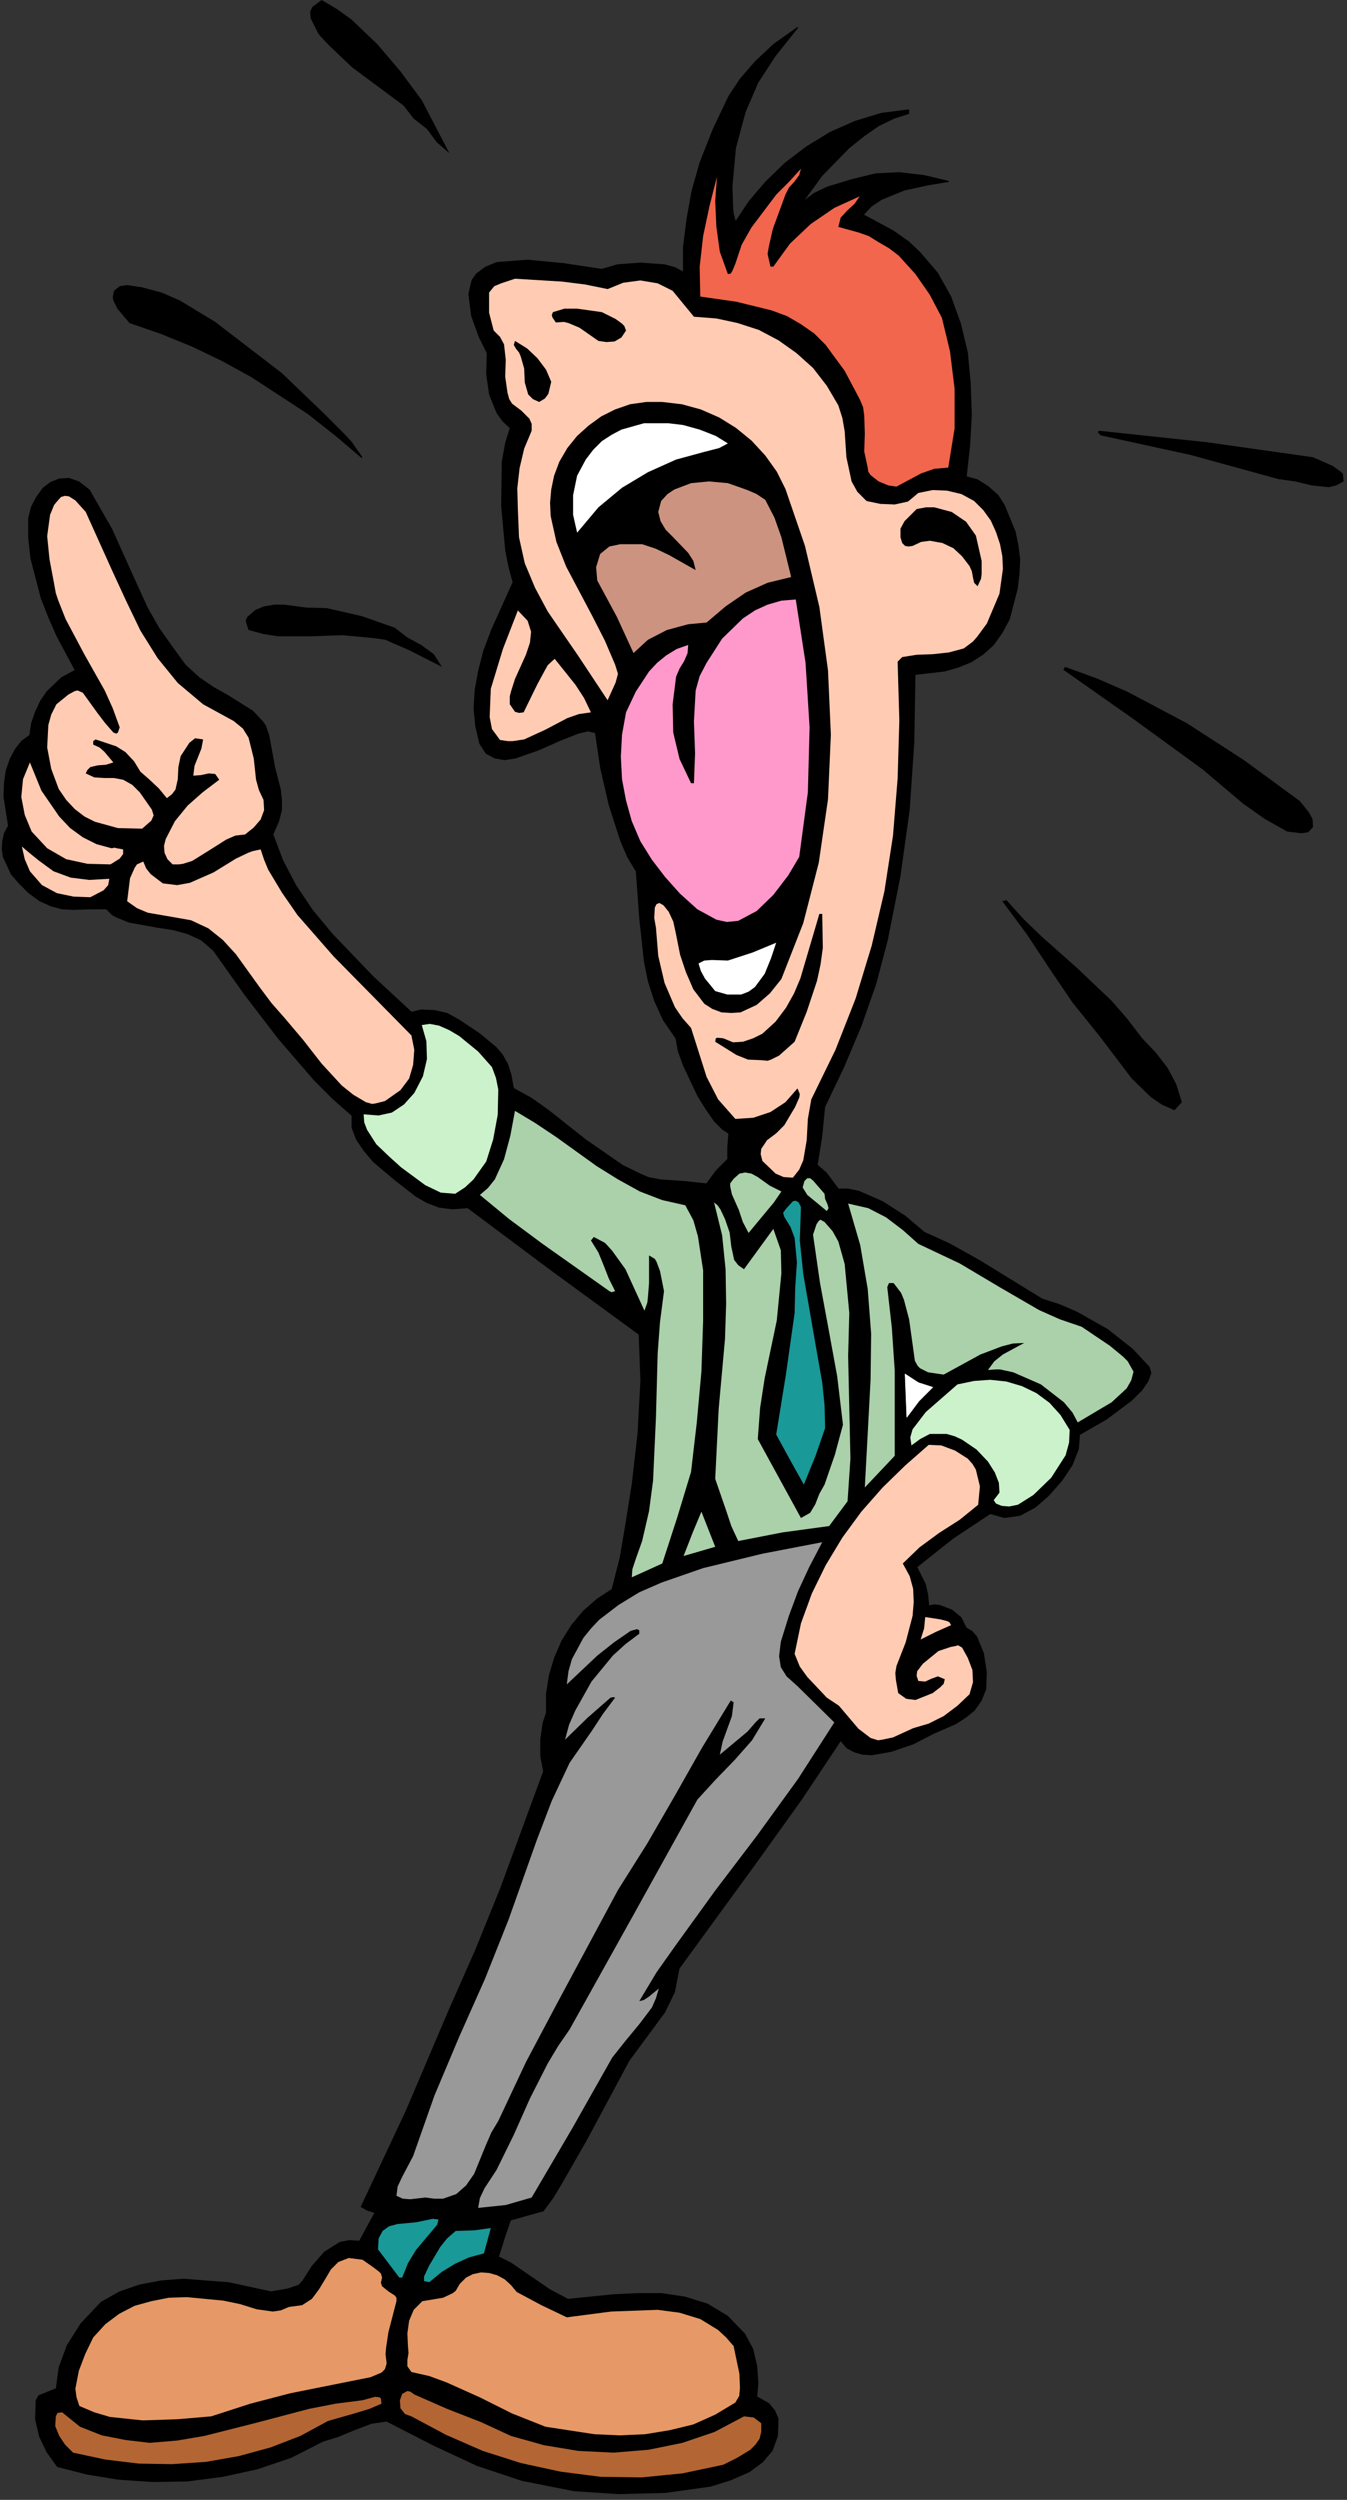 <?xml version="1.0" encoding="UTF-8" standalone="no"?>
<svg
   xmlns:dc="http://purl.org/dc/elements/1.1/"
   xmlns:cc="http://creativecommons.org/ns#"
   xmlns:rdf="http://www.w3.org/1999/02/22-rdf-syntax-ns#"
   xmlns:svg="http://www.w3.org/2000/svg"
   xmlns="http://www.w3.org/2000/svg"
   xmlns:sodipodi="http://sodipodi.sourceforge.net/DTD/sodipodi-0.dtd"
   xmlns:inkscape="http://www.inkscape.org/namespaces/inkscape"
   version="1.0"
   width="41.275mm"
   height="76.553mm"
   id="svg94"
   sodipodi:docname="CS002305.WMF">
  <rect width="100%" height="100%" fill="#333333" stroke="none"/>
  <sodipodi:namedview
     pagecolor="#ffffff"
     bordercolor="#666666"
     borderopacity="1"
     objecttolerance="10"
     gridtolerance="10"
     guidetolerance="10"
     inkscape:pageopacity="0"
     inkscape:pageshadow="2"
     inkscape:window-width="640"
     inkscape:window-height="480"
     id="namedview96" />
  <defs
     id="defs6">
    <clipPath
       clipPathUnits="userSpaceOnUse"
       id="clipWmfPath1">
      <path
         d="M 0,0 L 155.867,0 L 155.867,289.2 L 0,289.2 z"
         id="path2" />
    </clipPath>
    <pattern
       id="WMFhbasepattern"
       patternUnits="userSpaceOnUse"
       width="6"
       height="6"
       x="0"
       y="0" />
  </defs>
  <path
     style="fill:#000000;fill-rule:nonzero;fill-opacity:1;stroke:none;"
     clip-path="url(#clipWmfPath1)"
     d="  M 48.846,11.597   L 52.044,17.729   L 50.578,16.463   L 49.446,14.93   L 47.913,13.73   L 46.713,12.197   L 40.783,7.798   L 38.05,5.199   L 37.117,4.199   L 36.851,3.866   L 35.985,2.133   L 35.918,1.333   L 36.185,0.8   L 37.251,0   L 39.05,1.066   L 40.716,2.266   L 43.715,5.132   L 46.38,8.265   L 48.846,11.597  z "
     id="path8" />
  <path
     style="fill:#000000;fill-rule:nonzero;fill-opacity:1;stroke:none;"
     clip-path="url(#clipWmfPath1)"
     d="  M 92.361,3.199   L 89.762,6.465   L 87.762,9.531   L 86.296,12.93   L 85.164,17.129   L 84.764,21.528   L 84.83,23.861   L 84.897,24.661   L 85.164,25.727   L 86.763,23.328   L 88.695,21.062   L 90.894,18.929   L 93.427,16.996   L 96.159,15.33   L 99.024,14.063   L 102.09,13.13   L 105.222,12.73   L 105.222,13.13   L 103.556,13.664   L 101.757,14.53   L 100.024,15.73   L 98.291,17.129   L 95.159,20.329   L 92.894,23.461   L 94.293,22.395   L 95.826,21.662   L 98.691,20.795   L 101.423,20.129   L 104.155,19.995   L 107.021,20.329   L 109.82,20.995   L 107.421,21.395   L 104.689,21.995   L 102.09,23.061   L 100.89,23.861   L 99.957,24.861   L 103.422,26.727   L 105.222,27.994   L 106.488,29.193   L 108.554,31.593   L 110.086,34.325   L 111.219,37.458   L 112.019,40.791   L 112.352,44.323   L 112.485,47.989   L 112.285,51.588   L 111.885,55.187   L 113.152,55.521   L 114.418,56.32   L 115.551,57.32   L 116.284,58.453   L 117.55,61.519   L 117.883,63.119   L 118.083,64.718   L 118.016,66.318   L 117.816,68.051   L 116.883,71.65   L 116.017,73.25   L 115.017,74.649   L 113.818,75.716   L 112.485,76.582   L 111.019,77.182   L 109.42,77.649   L 105.955,78.049   L 105.821,85.914   L 105.288,93.712   L 104.222,101.377   L 102.756,108.775   L 101.423,113.84   L 99.691,118.773   L 97.692,123.505   L 95.493,128.104   L 95.159,131.503   L 94.626,134.836   L 95.692,135.769   L 97.092,137.635   L 98.225,137.635   L 99.491,137.902   L 102.223,139.101   L 104.822,140.768   L 107.021,142.634   L 109.953,143.967   L 113.418,145.9   L 120.682,150.365   L 122.748,151.032   L 124.747,151.898   L 128.278,153.898   L 131.144,156.164   L 133.076,158.23   L 133.276,158.897   L 132.943,159.83   L 132.21,160.896   L 131.077,162.029   L 128.145,164.229   L 125.013,166.028   L 124.88,167.695   L 124.147,169.561   L 122.947,171.361   L 121.415,173.093   L 119.882,174.426   L 118.149,175.36   L 116.35,175.626   L 114.684,175.16   L 110.353,178.026   L 106.155,181.358   L 107.154,183.358   L 107.421,184.557   L 107.554,185.89   L 108.154,185.757   L 108.82,185.824   L 110.22,186.357   L 111.286,187.224   L 111.885,188.423   L 112.552,188.823   L 113.085,189.423   L 113.885,191.356   L 114.218,193.555   L 114.151,195.488   L 113.618,196.821   L 112.818,197.954   L 111.819,198.754   L 110.686,199.487   L 108.087,200.62   L 105.755,201.82   L 103.223,202.687   L 100.957,203.087   L 99.891,203.02   L 98.958,202.753   L 98.091,202.287   L 97.358,201.42   L 92.827,208.219   L 87.429,215.75   L 78.633,227.814   L 78.1,230.547   L 76.967,232.88   L 72.836,238.478   L 67.904,247.676   L 65.039,252.675   L 64.039,254.341   L 62.906,255.874   L 60.974,256.408   L 59.108,256.941   L 58.442,258.874   L 57.709,261.206   L 59.175,261.94   L 61.307,263.406   L 63.639,265.006   L 65.772,266.139   L 71.036,265.605   L 73.835,265.472   L 76.634,265.472   L 79.299,265.872   L 81.898,266.672   L 84.231,268.072   L 86.23,270.138   L 87.163,271.871   L 87.629,273.87   L 87.762,275.803   L 87.629,277.403   L 89.029,278.203   L 89.695,279.002   L 90.095,279.935   L 90.028,281.935   L 89.428,283.601   L 88.296,284.934   L 86.763,286.067   L 84.63,287.001   L 82.298,287.734   L 77.034,288.467   L 71.569,288.6   L 66.505,288.267   L 60.441,287.067   L 55.243,285.334   L 50.245,283.001   L 44.781,280.202   L 42.982,280.469   L 41.049,281.202   L 39.117,282.002   L 37.384,282.535   L 33.719,284.401   L 29.787,285.734   L 25.789,286.601   L 21.724,287.134   L 17.659,287.2   L 13.727,286.934   L 10.062,286.334   L 6.664,285.468   L 5.464,283.801   L 4.598,282.002   L 4.132,280.002   L 4.198,277.803   L 4.531,277.269   L 5.198,277.003   L 6.531,276.47   L 6.864,274.004   L 7.797,271.471   L 9.396,268.938   L 11.728,266.472   L 13.861,265.272   L 16.193,264.472   L 18.659,264.006   L 21.258,263.806   L 26.455,264.206   L 31.387,265.272   L 33.319,264.939   L 34.319,264.606   L 34.652,264.472   L 35.118,263.939   L 36.185,262.273   L 37.584,260.673   L 39.383,259.54   L 40.449,259.34   L 41.649,259.407   L 43.448,256.074   L 42.582,255.808   L 41.849,255.408   L 47.047,244.344   L 52.044,232.613   L 55.11,225.681   L 57.975,218.616   L 62.973,205.019   L 62.64,203.286   L 62.64,201.287   L 62.906,199.421   L 63.306,198.221   L 63.306,196.021   L 63.639,193.889   L 64.239,191.889   L 65.105,189.89   L 66.238,188.09   L 67.571,186.49   L 69.17,185.091   L 70.903,183.958   L 71.836,180.292   L 72.502,176.359   L 73.235,171.76   L 73.902,165.895   L 74.235,159.83   L 74.035,154.431   L 63.906,147.033   L 54.177,139.768   L 52.378,139.901   L 50.845,139.701   L 49.446,139.168   L 48.179,138.435   L 45.78,136.569   L 43.248,134.436   L 42.182,133.169   L 41.316,131.903   L 40.783,130.503   L 40.783,129.104   L 38.584,127.171   L 36.384,124.971   L 32.253,120.172   L 28.321,115.04   L 24.723,109.975   L 23.323,108.775   L 21.724,108.042   L 19.991,107.575   L 18.259,107.309   L 14.927,106.709   L 13.461,106.109   L 12.994,105.842   L 12.328,105.176   L 10.662,105.176   L 8.463,105.242   L 7.197,105.176   L 5.931,104.843   L 4.598,104.243   L 3.332,103.31   L 2.199,102.176   L 1.333,101.177   L 0.4,99.177   L 0.267,98.244   L 0.333,97.311   L 0.533,96.444   L 1,95.578   L 0.466,92.179   L 0.533,90.579   L 0.733,89.179   L 1.199,87.846   L 1.799,86.713   L 2.532,85.78   L 3.465,85.114   L 3.665,83.714   L 4.132,82.381   L 4.731,81.115   L 5.464,80.048   L 7.13,78.449   L 8.73,77.582   L 6.597,73.583   L 5.664,71.45   L 4.798,69.251   L 3.598,64.652   L 3.332,62.319   L 3.332,59.986   L 3.665,58.653   L 4.265,57.52   L 4.998,56.52   L 5.864,55.854   L 6.864,55.454   L 7.997,55.387   L 9.129,55.787   L 10.329,56.72   L 12.928,61.253   L 14.994,65.851   L 17.059,70.384   L 18.392,72.717   L 19.991,74.983   L 21.457,76.982   L 23.057,78.449   L 24.723,79.582   L 26.389,80.515   L 29.254,82.314   L 30.387,83.514   L 30.72,83.981   L 31.12,85.114   L 31.786,88.78   L 32.453,91.379   L 32.586,92.579   L 32.586,93.778   L 32.253,95.045   L 31.586,96.578   L 32.719,99.577   L 34.252,102.51   L 36.185,105.376   L 38.45,108.108   L 43.182,113.041   L 47.646,117.173   L 48.779,116.906   L 50.312,116.973   L 51.778,117.306   L 53.111,118.039   L 55.51,119.639   L 57.442,121.239   L 58.175,122.105   L 58.775,123.172   L 59.175,124.438   L 59.441,125.971   L 61.507,127.104   L 63.573,128.57   L 67.771,131.903   L 72.103,134.902   L 74.302,135.969   L 75.101,136.302   L 76.501,136.569   L 79.366,136.768   L 81.832,137.035   L 82.965,135.502   L 84.297,134.169   L 84.297,132.703   L 84.431,131.17   L 83.698,130.703   L 82.765,129.77   L 81.832,128.437   L 80.832,126.837   L 79.166,123.305   L 78.566,121.639   L 78.3,120.172   L 76.834,118.039   L 75.834,115.84   L 75.101,113.574   L 74.635,111.241   L 74.102,106.309   L 73.702,100.843   L 72.702,99.177   L 71.903,97.311   L 70.57,93.179   L 69.57,88.846   L 68.971,84.78   L 68.104,84.581   L 66.971,84.847   L 64.772,85.714   L 62.373,86.78   L 59.708,87.713   L 58.442,87.913   L 57.309,87.713   L 56.309,87.18   L 55.576,86.047   L 55.11,84.047   L 54.91,81.981   L 55.043,79.848   L 55.443,77.649   L 56.043,75.316   L 56.976,72.85   L 59.441,67.384   L 58.975,65.718   L 58.575,63.652   L 58.108,58.586   L 58.175,53.454   L 58.575,51.255   L 59.108,49.522   L 58.242,48.722   L 57.575,47.789   L 56.709,45.656   L 56.376,43.323   L 56.443,40.857   L 55.51,38.991   L 54.643,36.592   L 54.31,34.059   L 54.577,32.859   L 54.71,32.393   L 55.176,31.726   L 56.243,30.926   L 57.575,30.393   L 61.107,30.126   L 65.305,30.526   L 69.704,31.193   L 71.503,30.66   L 74.168,30.46   L 76.967,30.66   L 78.167,30.993   L 79.166,31.526   L 79.166,28.593   L 79.566,25.394   L 80.166,22.062   L 81.099,18.796   L 82.565,15.063   L 84.431,11.131   L 85.763,9.131   L 87.496,7.132   L 89.628,5.132   L 92.361,3.199  z "
     id="path10" />
  <path
     style="fill:none;stroke:#000000;stroke-width:0.133px;stroke-linecap:round;stroke-linejoin:round;stroke-miterlimit:4;stroke-dasharray:none;stroke-opacity:1;"
     clip-path="url(#clipWmfPath1)"
     d="  M 92.361,3.199   L 89.762,6.465   L 87.762,9.531   L 86.296,12.93   L 85.164,17.129   L 84.764,21.528   L 84.83,23.861   L 84.897,24.661   L 85.164,25.727   L 86.763,23.328   L 88.695,21.062   L 90.894,18.929   L 93.427,16.996   L 96.159,15.33   L 99.024,14.063   L 102.09,13.13   L 105.222,12.73   L 105.222,13.13   L 103.556,13.664   L 101.757,14.53   L 100.024,15.73   L 98.291,17.129   L 95.159,20.329   L 92.894,23.461   L 94.293,22.395   L 95.826,21.662   L 98.691,20.795   L 101.423,20.129   L 104.155,19.995   L 107.021,20.329   L 109.82,20.995   L 107.421,21.395   L 104.689,21.995   L 102.09,23.061   L 100.89,23.861   L 99.957,24.861   L 103.422,26.727   L 105.222,27.994   L 106.488,29.193   L 108.554,31.593   L 110.086,34.325   L 111.219,37.458   L 112.019,40.791   L 112.352,44.323   L 112.485,47.989   L 112.285,51.588   L 111.885,55.187   L 113.152,55.521   L 114.418,56.32   L 115.551,57.32   L 116.284,58.453   L 117.55,61.519   L 117.883,63.119   L 118.083,64.718   L 118.016,66.318   L 117.816,68.051   L 116.883,71.65   L 116.017,73.25   L 115.017,74.649   L 113.818,75.716   L 112.485,76.582   L 111.019,77.182   L 109.42,77.649   L 105.955,78.049   L 105.821,85.914   L 105.288,93.712   L 104.222,101.377   L 102.756,108.775   L 101.423,113.84   L 99.691,118.773   L 97.692,123.505   L 95.493,128.104   L 95.159,131.503   L 94.626,134.836   L 95.692,135.769   L 97.092,137.635   L 98.225,137.635   L 99.491,137.902   L 102.223,139.101   L 104.822,140.768   L 107.021,142.634   L 109.953,143.967   L 113.418,145.9   L 120.682,150.365   L 122.748,151.032   L 124.747,151.898   L 128.278,153.898   L 131.144,156.164   L 133.076,158.23   L 133.276,158.897   L 132.943,159.83   L 132.21,160.896   L 131.077,162.029   L 128.145,164.229   L 125.013,166.028   L 124.88,167.695   L 124.147,169.561   L 122.947,171.361   L 121.415,173.093   L 119.882,174.426   L 118.149,175.36   L 116.35,175.626   L 114.684,175.16   L 110.353,178.026   L 106.155,181.358   L 107.154,183.358   L 107.421,184.557   L 107.554,185.89   L 108.154,185.757   L 108.82,185.824   L 110.22,186.357   L 111.286,187.224   L 111.885,188.423   L 112.552,188.823   L 113.085,189.423   L 113.885,191.356   L 114.218,193.555   L 114.151,195.488   L 113.618,196.821   L 112.818,197.954   L 111.819,198.754   L 110.686,199.487   L 108.087,200.62   L 105.755,201.82   L 103.223,202.687   L 100.957,203.087   L 99.891,203.02   L 98.958,202.753   L 98.091,202.287   L 97.358,201.42   L 92.827,208.219   L 87.429,215.75   L 78.633,227.814   L 78.1,230.547   L 76.967,232.88   L 72.836,238.478   L 67.904,247.676   L 65.039,252.675   L 64.039,254.341   L 62.906,255.874   L 60.974,256.408   L 59.108,256.941   L 58.442,258.874   L 57.709,261.206   L 59.175,261.94   L 61.307,263.406   L 63.639,265.006   L 65.772,266.139   L 71.036,265.605   L 73.835,265.472   L 76.634,265.472   L 79.299,265.872   L 81.898,266.672   L 84.231,268.072   L 86.23,270.138   L 87.163,271.871   L 87.629,273.87   L 87.762,275.803   L 87.629,277.403   L 89.029,278.203   L 89.695,279.002   L 90.095,279.935   L 90.028,281.935   L 89.428,283.601   L 88.296,284.934   L 86.763,286.067   L 84.63,287.001   L 82.298,287.734   L 77.034,288.467   L 71.569,288.6   L 66.505,288.267   L 60.441,287.067   L 55.243,285.334   L 50.245,283.001   L 44.781,280.202   L 42.982,280.469   L 41.049,281.202   L 39.117,282.002   L 37.384,282.535   L 33.719,284.401   L 29.787,285.734   L 25.789,286.601   L 21.724,287.134   L 17.659,287.2   L 13.727,286.934   L 10.062,286.334   L 6.664,285.468   L 5.464,283.801   L 4.598,282.002   L 4.132,280.002   L 4.198,277.803   L 4.531,277.269   L 5.198,277.003   L 6.531,276.47   L 6.864,274.004   L 7.797,271.471   L 9.396,268.938   L 11.728,266.472   L 13.861,265.272   L 16.193,264.472   L 18.659,264.006   L 21.258,263.806   L 26.455,264.206   L 31.387,265.272   L 33.319,264.939   L 34.319,264.606   L 34.652,264.472   L 35.118,263.939   L 36.185,262.273   L 37.584,260.673   L 39.383,259.54   L 40.449,259.34   L 41.649,259.407   L 43.448,256.074   L 42.582,255.808   L 41.849,255.408   L 47.047,244.344   L 52.044,232.613   L 55.11,225.681   L 57.975,218.616   L 62.973,205.019   L 62.64,203.286   L 62.64,201.287   L 62.906,199.421   L 63.306,198.221   L 63.306,196.021   L 63.639,193.889   L 64.239,191.889   L 65.105,189.89   L 66.238,188.09   L 67.571,186.49   L 69.17,185.091   L 70.903,183.958   L 71.836,180.292   L 72.502,176.359   L 73.235,171.76   L 73.902,165.895   L 74.235,159.83   L 74.035,154.431   L 63.906,147.033   L 54.177,139.768   L 52.378,139.901   L 50.845,139.701   L 49.446,139.168   L 48.179,138.435   L 45.78,136.569   L 43.248,134.436   L 42.182,133.169   L 41.316,131.903   L 40.783,130.503   L 40.783,129.104   L 38.584,127.171   L 36.384,124.971   L 32.253,120.172   L 28.321,115.04   L 24.723,109.975   L 23.323,108.775   L 21.724,108.042   L 19.991,107.575   L 18.259,107.309   L 14.927,106.709   L 13.461,106.109   L 12.994,105.842   L 12.328,105.176   L 10.662,105.176   L 8.463,105.242   L 7.197,105.176   L 5.931,104.843   L 4.598,104.243   L 3.332,103.31   L 2.199,102.176   L 1.333,101.177   L 0.4,99.177   L 0.267,98.244   L 0.333,97.311   L 0.533,96.444   L 1,95.578   L 0.466,92.179   L 0.533,90.579   L 0.733,89.179   L 1.199,87.846   L 1.799,86.713   L 2.532,85.78   L 3.465,85.114   L 3.665,83.714   L 4.132,82.381   L 4.731,81.115   L 5.464,80.048   L 7.13,78.449   L 8.73,77.582   L 6.597,73.583   L 5.664,71.45   L 4.798,69.251   L 3.598,64.652   L 3.332,62.319   L 3.332,59.986   L 3.665,58.653   L 4.265,57.52   L 4.998,56.52   L 5.864,55.854   L 6.864,55.454   L 7.997,55.387   L 9.129,55.787   L 10.329,56.72   L 12.928,61.253   L 14.994,65.851   L 17.059,70.384   L 18.392,72.717   L 19.991,74.983   L 21.457,76.982   L 23.057,78.449   L 24.723,79.582   L 26.389,80.515   L 29.254,82.314   L 30.387,83.514   L 30.72,83.981   L 31.12,85.114   L 31.786,88.78   L 32.453,91.379   L 32.586,92.579   L 32.586,93.778   L 32.253,95.045   L 31.586,96.578   L 32.719,99.577   L 34.252,102.51   L 36.185,105.376   L 38.45,108.108   L 43.182,113.041   L 47.646,117.173   L 48.779,116.906   L 50.312,116.973   L 51.778,117.306   L 53.111,118.039   L 55.51,119.639   L 57.442,121.239   L 58.175,122.105   L 58.775,123.172   L 59.175,124.438   L 59.441,125.971   L 61.507,127.104   L 63.573,128.57   L 67.771,131.903   L 72.103,134.902   L 74.302,135.969   L 75.101,136.302   L 76.501,136.569   L 79.366,136.768   L 81.832,137.035   L 82.965,135.502   L 84.297,134.169   L 84.297,132.703   L 84.431,131.17   L 83.698,130.703   L 82.765,129.77   L 81.832,128.437   L 80.832,126.837   L 79.166,123.305   L 78.566,121.639   L 78.3,120.172   L 76.834,118.039   L 75.834,115.84   L 75.101,113.574   L 74.635,111.241   L 74.102,106.309   L 73.702,100.843   L 72.702,99.177   L 71.903,97.311   L 70.57,93.179   L 69.57,88.846   L 68.971,84.78   L 68.104,84.581   L 66.971,84.847   L 64.772,85.714   L 62.373,86.78   L 59.708,87.713   L 58.442,87.913   L 57.309,87.713   L 56.309,87.18   L 55.576,86.047   L 55.11,84.047   L 54.91,81.981   L 55.043,79.848   L 55.443,77.649   L 56.043,75.316   L 56.976,72.85   L 59.441,67.384   L 58.975,65.718   L 58.575,63.652   L 58.108,58.586   L 58.175,53.454   L 58.575,51.255   L 59.108,49.522   L 58.242,48.722   L 57.575,47.789   L 56.709,45.656   L 56.376,43.323   L 56.443,40.857   L 55.51,38.991   L 54.643,36.592   L 54.31,34.059   L 54.577,32.859   L 54.71,32.393   L 55.176,31.726   L 56.243,30.926   L 57.575,30.393   L 61.107,30.126   L 65.305,30.526   L 69.704,31.193   L 71.503,30.66   L 74.168,30.46   L 76.967,30.66   L 78.167,30.993   L 79.166,31.526   L 79.166,28.593   L 79.566,25.394   L 80.166,22.062   L 81.099,18.796   L 82.565,15.063   L 84.431,11.131   L 85.763,9.131   L 87.496,7.132   L 89.628,5.132   L 92.361,3.199  z "
     id="path12" />
  <path
     style="fill:#f2664d;fill-rule:nonzero;fill-opacity:1;stroke:none;"
     clip-path="url(#clipWmfPath1)"
     d="  M 90.961,22.528   L 89.495,26.527   L 89.029,28.593   L 88.895,29.393   L 89.229,30.86   L 89.562,30.86   L 91.494,28.194   L 93.893,25.927   L 96.625,24.061   L 99.557,22.728   L 98.958,23.595   L 98.091,24.394   L 97.358,25.194   L 97.092,26.261   L 99.491,26.927   L 100.624,27.327   L 101.69,27.994   L 102.956,28.727   L 104.089,29.593   L 106.021,31.726   L 107.687,34.125   L 109.087,36.792   L 110.02,40.657   L 110.553,44.99   L 110.553,49.589   L 109.82,54.121   L 108.22,54.254   L 106.688,54.787   L 103.822,56.32   L 102.889,56.187   L 101.757,55.72   L 100.824,54.987   L 100.557,54.587   L 100.49,54.121   L 100.091,52.255   L 100.157,50.188   L 100.091,48.122   L 99.957,47.122   L 99.557,46.189   L 97.825,42.923   L 95.626,39.924   L 94.293,38.591   L 92.76,37.525   L 91.161,36.592   L 89.362,35.925   L 85.297,34.925   L 81.099,34.325   L 81.032,30.86   L 81.432,27.327   L 82.165,23.861   L 83.031,20.462   L 82.831,23.261   L 82.965,26.261   L 83.364,29.127   L 84.297,31.726   L 84.63,31.659   L 84.83,31.326   L 85.164,30.526   L 85.897,28.327   L 87.029,26.327   L 89.895,22.528   L 91.361,21.062   L 92.76,19.529   L 92.56,20.262   L 92.027,20.995   L 91.361,21.728   L 90.961,22.528  z "
     id="path14" />
  <path
     style="fill:#ffccb3;fill-rule:nonzero;fill-opacity:1;stroke:none;"
     clip-path="url(#clipWmfPath1)"
     d="  M 70.37,33.459   L 72.169,32.726   L 74.168,32.459   L 76.167,32.792   L 77.9,33.659   L 80.366,36.658   L 82.965,36.858   L 85.43,37.391   L 87.896,38.191   L 90.161,39.391   L 92.227,40.857   L 94.16,42.59   L 95.759,44.656   L 97.092,46.923   L 97.558,48.389   L 97.825,49.922   L 98.025,52.921   L 98.625,55.72   L 99.291,56.92   L 100.357,57.987   L 101.956,58.32   L 103.622,58.387   L 105.155,58.053   L 106.355,57.054   L 108.02,56.72   L 109.686,56.787   L 111.352,57.187   L 112.818,57.987   L 113.885,59.053   L 114.751,60.253   L 115.351,61.586   L 115.817,62.985   L 116.084,64.385   L 116.15,65.851   L 115.751,68.717   L 114.284,72.183   L 113.152,73.716   L 112.685,74.25   L 111.619,75.049   L 109.886,75.516   L 108.02,75.716   L 106.155,75.783   L 104.489,76.049   L 103.956,76.582   L 104.155,83.381   L 103.956,90.113   L 103.422,96.711   L 102.423,103.176   L 100.957,109.441   L 99.091,115.573   L 96.759,121.505   L 93.96,127.237   L 93.56,129.503   L 93.427,131.97   L 93.027,134.302   L 92.56,135.369   L 91.827,136.302   L 90.761,136.235   L 89.828,135.835   L 88.296,134.369   L 88.096,133.569   L 88.162,132.969   L 88.829,131.97   L 89.895,131.17   L 90.828,130.237   L 92.094,128.104   L 92.56,127.037   L 92.627,126.637   L 92.361,125.971   L 90.961,127.571   L 89.229,128.704   L 87.229,129.37   L 85.164,129.503   L 83.164,127.237   L 81.832,124.638   L 80.032,118.973   L 79.033,117.84   L 78.167,116.573   L 76.967,113.774   L 76.234,110.641   L 75.968,107.375   L 75.768,106.242   L 75.834,105.042   L 76.034,104.643   L 76.367,104.509   L 76.834,104.776   L 77.434,105.509   L 77.967,106.642   L 78.233,107.842   L 78.766,110.508   L 79.433,112.507   L 80.299,114.507   L 81.565,116.173   L 82.498,116.773   L 83.564,117.173   L 84.697,117.24   L 85.763,117.173   L 87.629,116.307   L 89.162,114.974   L 90.495,113.307   L 93.027,106.842   L 94.826,99.844   L 95.892,92.512   L 96.226,85.047   L 95.892,77.582   L 94.893,70.25   L 93.227,63.185   L 90.961,56.587   L 89.962,54.587   L 88.629,52.721   L 87.029,50.988   L 85.23,49.522   L 83.298,48.322   L 81.165,47.389   L 78.966,46.789   L 76.701,46.523   L 74.835,46.523   L 72.969,46.789   L 71.236,47.389   L 69.637,48.189   L 68.171,49.255   L 66.838,50.455   L 65.705,51.855   L 64.772,53.454   L 64.173,55.054   L 63.839,56.654   L 63.706,58.187   L 63.773,59.72   L 64.439,62.719   L 65.572,65.585   L 68.571,71.25   L 70.037,74.116   L 71.236,76.916   L 71.569,77.982   L 71.303,78.982   L 70.37,81.048   L 66.971,75.916   L 63.44,70.784   L 61.974,68.051   L 60.774,65.185   L 60.108,62.186   L 59.974,58.92   L 59.908,56.52   L 60.174,54.188   L 60.707,51.921   L 61.574,49.855   L 61.574,49.055   L 61.307,48.455   L 60.374,47.522   L 59.308,46.723   L 58.975,46.189   L 58.775,45.456   L 58.508,43.59   L 58.575,41.657   L 58.375,39.857   L 57.909,38.991   L 57.176,38.258   L 56.642,36.192   L 56.642,33.859   L 57.242,33.126   L 58.042,32.792   L 59.641,32.259   L 65.105,32.592   L 67.771,32.926   L 70.37,33.459  z "
     id="path16" />
  <path
     style="fill:#000000;fill-rule:nonzero;fill-opacity:1;stroke:none;"
     clip-path="url(#clipWmfPath1)"
     d="  M 32.653,43.19   L 37.517,47.856   L 39.85,50.188   L 40.716,51.122   L 41.982,52.921   L 41.849,52.988   L 38.783,50.388   L 35.651,47.922   L 29.121,43.657   L 25.722,41.79   L 22.257,40.124   L 18.659,38.658   L 14.994,37.391   L 13.594,35.725   L 13.128,34.792   L 13.061,34.392   L 13.194,33.659   L 13.861,33.126   L 14.727,32.992   L 16.46,33.259   L 18.725,33.859   L 20.858,34.792   L 24.923,37.258   L 32.653,43.19  z "
     id="path18" />
  <path
     style="fill:#000000;fill-rule:nonzero;fill-opacity:1;stroke:none;"
     clip-path="url(#clipWmfPath1)"
     d="  M 72.502,38.258   L 71.969,39.058   L 71.17,39.524   L 70.237,39.591   L 69.304,39.458   L 67.105,37.925   L 65.839,37.391   L 65.305,37.258   L 64.372,37.325   L 63.973,36.725   L 63.906,36.458   L 64.039,36.125   L 65.372,35.725   L 66.838,35.725   L 69.704,36.125   L 71.303,36.925   L 72.036,37.458   L 72.302,37.725   L 72.502,38.258  z "
     id="path20" />
  <path
     style="fill:#000000;fill-rule:nonzero;fill-opacity:1;stroke:none;"
     clip-path="url(#clipWmfPath1)"
     d="  M 63.839,44.19   L 63.506,45.589   L 63.106,46.123   L 62.44,46.523   L 61.707,46.189   L 61.174,45.656   L 60.774,44.256   L 60.707,42.657   L 60.308,41.257   L 60.108,40.791   L 59.774,40.391   L 59.508,39.924   L 59.641,39.458   L 61.041,40.324   L 62.24,41.457   L 63.24,42.79   L 63.839,44.19  z "
     id="path22" />
  <path
     style="fill:#ffffff;fill-rule:nonzero;fill-opacity:1;stroke:none;"
     clip-path="url(#clipWmfPath1)"
     d="  M 84.297,51.322   L 83.298,51.855   L 81.498,52.321   L 78.3,53.188   L 75.035,54.654   L 72.036,56.454   L 69.304,58.72   L 66.838,61.652   L 66.372,59.586   L 66.372,57.32   L 66.838,55.054   L 67.838,53.188   L 68.704,52.055   L 69.704,51.055   L 70.836,50.322   L 71.969,49.722   L 74.568,48.989   L 77.434,48.989   L 79.1,49.189   L 81.032,49.722   L 82.898,50.455   L 84.297,51.322  z "
     id="path24" />
  <path
     style="fill:#000000;fill-rule:nonzero;fill-opacity:1;stroke:none;"
     clip-path="url(#clipWmfPath1)"
     d="  M 152.068,52.921   L 154.334,53.921   L 155.267,54.587   L 155.534,54.854   L 155.6,55.72   L 154.734,56.187   L 153.868,56.387   L 151.935,56.187   L 150.003,55.72   L 148.07,55.454   L 137.874,52.655   L 127.479,50.388   L 127.212,50.122   L 127.146,49.988   L 127.279,49.855   L 139.807,51.188   L 152.068,52.921  z "
     id="path26" />
  <path
     style="fill:#cc9480;fill-rule:nonzero;fill-opacity:1;stroke:none;"
     clip-path="url(#clipWmfPath1)"
     d="  M 88.629,57.853   L 89.695,59.92   L 90.495,62.186   L 91.627,66.785   L 88.895,67.451   L 86.363,68.584   L 84.031,70.184   L 81.832,72.05   L 79.699,72.25   L 77.234,72.917   L 75.035,74.05   L 73.369,75.583   L 71.436,71.384   L 69.17,67.185   L 69.037,65.652   L 69.504,64.119   L 70.57,63.252   L 71.836,62.985   L 74.368,62.985   L 75.968,63.519   L 77.5,64.252   L 80.566,65.985   L 80.299,64.918   L 79.699,63.985   L 77.967,62.186   L 77.1,61.319   L 76.501,60.319   L 76.234,59.253   L 76.567,57.987   L 77.3,57.187   L 78.1,56.654   L 80.032,55.92   L 82.098,55.72   L 84.297,55.92   L 86.563,56.72   L 87.629,57.187   L 88.629,57.853  z "
     id="path28" />
  <path
     style="fill:#ffccb3;fill-rule:nonzero;fill-opacity:1;stroke:none;"
     clip-path="url(#clipWmfPath1)"
     d="  M 9.929,59.253   L 12.994,66.051   L 14.594,69.517   L 16.26,72.983   L 18.259,76.182   L 20.591,79.048   L 23.523,81.515   L 27.055,83.447   L 28.121,84.314   L 28.788,85.38   L 29.387,87.78   L 29.654,90.246   L 29.987,91.446   L 30.52,92.579   L 30.587,93.778   L 30.187,94.845   L 29.387,95.778   L 28.388,96.578   L 27.255,96.711   L 26.189,97.178   L 24.19,98.444   L 22.257,99.644   L 21.191,99.977   L 20.724,100.044   L 19.991,100.044   L 19.392,99.444   L 19.059,98.711   L 18.992,97.911   L 19.192,97.111   L 20.258,95.045   L 21.724,93.245   L 23.457,91.712   L 25.389,90.246   L 24.923,89.579   L 24.19,89.513   L 23.257,89.713   L 22.39,89.779   L 22.524,88.646   L 22.924,87.646   L 23.323,86.647   L 23.523,85.58   L 22.59,85.447   L 21.924,85.98   L 20.924,87.513   L 20.658,88.78   L 20.591,90.179   L 20.325,91.379   L 19.925,91.912   L 19.325,92.379   L 18.392,91.246   L 17.326,90.246   L 16.26,89.313   L 15.527,88.113   L 14.527,87.047   L 13.461,86.38   L 11.062,85.58   L 10.795,85.78   L 10.795,86.18   L 11.528,86.513   L 12.062,86.98   L 13.128,88.246   L 12.261,88.513   L 11.328,88.58   L 10.462,88.78   L 10.129,89.113   L 9.929,89.513   L 10.929,89.979   L 12.062,90.046   L 13.194,90.046   L 14.261,90.246   L 15.327,90.846   L 16.193,91.712   L 17.592,93.712   L 17.792,94.378   L 17.526,94.978   L 16.46,95.911   L 13.661,95.845   L 10.995,95.111   L 9.796,94.512   L 8.663,93.645   L 7.663,92.579   L 6.797,91.312   L 5.931,88.979   L 5.464,86.513   L 5.598,83.914   L 5.931,82.714   L 6.531,81.515   L 7.93,80.381   L 8.663,79.982   L 8.996,79.915   L 9.596,80.182   L 11.328,82.581   L 12.195,83.714   L 13.128,84.78   L 13.461,84.914   L 13.661,84.78   L 13.861,84.181   L 13.061,81.981   L 12.128,79.915   L 9.796,75.783   L 7.597,71.65   L 6.73,69.451   L 6.464,68.651   L 6.197,67.185   L 5.731,64.718   L 5.464,62.052   L 5.798,59.586   L 6.264,58.453   L 6.531,58.12   L 7.064,57.52   L 7.53,57.387   L 7.997,57.453   L 8.73,57.92   L 9.929,59.253  z "
     id="path30" />
  <path
     style="fill:#000000;fill-rule:nonzero;fill-opacity:1;stroke:none;"
     clip-path="url(#clipWmfPath1)"
     d="  M 113.018,61.986   L 113.685,64.918   L 113.685,66.451   L 113.618,66.985   L 113.218,67.851   L 112.818,67.451   L 112.685,66.851   L 112.552,66.118   L 112.285,65.518   L 111.419,64.385   L 110.419,63.452   L 109.153,62.852   L 107.687,62.586   L 106.688,62.719   L 105.688,63.185   L 105.222,63.252   L 104.822,63.185   L 104.489,62.852   L 104.289,62.186   L 104.289,61.186   L 104.755,60.319   L 106.155,58.92   L 107.221,58.72   L 108.22,58.72   L 110.22,59.253   L 111.885,60.386   L 113.018,61.986  z "
     id="path32" />
  <path
     style="fill:#ff99cc;fill-rule:nonzero;fill-opacity:1;stroke:none;"
     clip-path="url(#clipWmfPath1)"
     d="  M 92.161,69.384   L 93.293,76.716   L 93.76,84.181   L 93.56,91.712   L 92.56,99.177   L 91.294,101.31   L 89.562,103.576   L 87.629,105.442   L 85.497,106.575   L 84.164,106.709   L 82.965,106.442   L 80.765,105.242   L 78.766,103.443   L 77.034,101.51   L 75.501,99.51   L 74.168,97.378   L 73.169,95.045   L 72.502,92.645   L 72.036,90.179   L 71.903,87.58   L 72.036,85.047   L 72.502,82.448   L 73.635,80.048   L 75.168,77.715   L 76.101,76.716   L 77.167,75.849   L 78.366,75.116   L 79.699,74.649   L 79.633,75.583   L 79.233,76.516   L 78.7,77.382   L 78.3,78.315   L 77.9,81.515   L 77.967,84.78   L 78.7,87.846   L 80.032,90.646   L 80.366,90.646   L 80.499,87.18   L 80.366,83.514   L 80.566,79.915   L 81.032,78.249   L 81.832,76.716   L 83.631,73.916   L 86.03,71.584   L 87.429,70.65   L 88.895,69.984   L 90.495,69.517   L 92.161,69.384  z "
     id="path34" />
  <path
     style="fill:#000000;fill-rule:nonzero;fill-opacity:1;stroke:none;"
     clip-path="url(#clipWmfPath1)"
     d="  M 45.714,72.65   L 47.18,73.783   L 48.779,74.649   L 50.245,75.716   L 51.178,77.182   L 47.38,75.249   L 45.381,74.383   L 44.648,74.05   L 43.248,73.85   L 39.65,73.516   L 35.918,73.65   L 32.253,73.65   L 30.52,73.383   L 28.788,72.917   L 28.521,72.117   L 28.455,71.783   L 28.654,71.384   L 29.587,70.584   L 30.587,70.184   L 31.72,69.984   L 32.919,69.984   L 35.452,70.317   L 37.85,70.384   L 41.915,71.317   L 45.714,72.65  z "
     id="path36" />
  <path
     style="fill:#ffccb3;fill-rule:nonzero;fill-opacity:1;stroke:none;"
     clip-path="url(#clipWmfPath1)"
     d="  M 59.041,81.515   L 59.641,82.381   L 60.108,82.514   L 60.641,82.448   L 62.24,79.182   L 63.106,77.582   L 63.44,76.982   L 64.239,76.249   L 66.638,79.248   L 67.638,80.781   L 68.437,82.448   L 67.038,82.648   L 65.705,83.114   L 63.173,84.447   L 60.707,85.58   L 59.375,85.78   L 58.842,85.78   L 57.909,85.647   L 56.976,84.381   L 56.709,82.981   L 56.842,79.715   L 58.242,75.116   L 59.974,70.65   L 61.107,71.85   L 61.507,73.116   L 61.374,74.383   L 60.907,75.783   L 59.641,78.582   L 59.175,80.048   L 59.041,80.581   L 59.041,81.515  z "
     id="path38" />
  <path
     style="fill:#000000;fill-rule:nonzero;fill-opacity:1;stroke:none;"
     clip-path="url(#clipWmfPath1)"
     d="  M 150.536,92.712   L 151.602,94.045   L 152.002,94.778   L 152.068,95.711   L 151.535,96.311   L 150.736,96.444   L 149.07,96.244   L 146.471,94.778   L 144.005,93.045   L 139.274,89.046   L 131.211,83.181   L 123.147,77.515   L 123.347,77.182   L 127.012,78.515   L 130.544,80.048   L 137.475,83.714   L 144.072,87.98   L 150.536,92.712  z "
     id="path40" />
  <path
     style="fill:#ffccb3;fill-rule:nonzero;fill-opacity:1;stroke:none;"
     clip-path="url(#clipWmfPath1)"
     d="  M 12.928,98.177   L 13.261,98.111   L 13.528,98.177   L 14.261,98.311   L 14.261,98.844   L 13.861,99.377   L 12.795,100.044   L 10.129,99.977   L 7.663,99.444   L 5.464,98.177   L 3.665,96.244   L 2.865,94.312   L 2.466,92.245   L 2.666,90.179   L 3.465,88.246   L 4.798,91.512   L 6.864,94.512   L 8.13,95.845   L 9.596,96.911   L 11.195,97.711   L 12.928,98.177  z "
     id="path42" />
  <path
     style="fill:#ffccb3;fill-rule:nonzero;fill-opacity:1;stroke:none;"
     clip-path="url(#clipWmfPath1)"
     d="  M 4.465,99.577   L 6.197,100.843   L 8.196,101.577   L 10.329,101.843   L 12.661,101.71   L 12.528,102.443   L 11.995,103.043   L 10.462,103.843   L 8.53,103.776   L 6.597,103.376   L 4.865,102.443   L 3.465,100.843   L 2.865,99.444   L 2.532,97.977   L 3.399,98.711   L 4.465,99.577  z "
     id="path44" />
  <path
     style="fill:#ffccb3;fill-rule:nonzero;fill-opacity:1;stroke:none;"
     clip-path="url(#clipWmfPath1)"
     d="  M 31.053,100.643   L 32.653,103.31   L 34.452,105.909   L 38.65,110.708   L 47.646,119.839   L 47.979,121.505   L 47.846,123.238   L 47.38,124.838   L 46.38,126.171   L 44.581,127.437   L 43.515,127.704   L 43.115,127.771   L 42.382,127.571   L 40.916,126.704   L 39.583,125.638   L 37.251,123.105   L 35.118,120.372   L 32.919,117.773   L 31.453,116.107   L 30.054,114.24   L 27.322,110.441   L 25.789,108.775   L 24.123,107.442   L 22.124,106.509   L 19.858,106.109   L 17.126,105.642   L 15.86,105.109   L 14.727,104.309   L 15.06,101.643   L 15.593,100.444   L 15.86,100.044   L 16.593,99.71   L 16.926,100.51   L 17.459,101.177   L 18.859,102.243   L 20.525,102.443   L 21.991,102.176   L 24.723,100.977   L 27.322,99.377   L 28.721,98.711   L 29.254,98.511   L 30.187,98.311   L 30.587,99.51   L 31.053,100.643  z "
     id="path46" />
  <path
     style="fill:#000000;fill-rule:nonzero;fill-opacity:1;stroke:none;"
     clip-path="url(#clipWmfPath1)"
     d="  M 116.55,104.176   L 118.549,106.375   L 120.615,108.375   L 124.747,112.041   L 128.745,115.84   L 130.544,117.906   L 132.277,120.172   L 133.809,121.772   L 135.209,123.572   L 136.208,125.438   L 136.875,127.571   L 136.009,128.504   L 134.542,127.837   L 133.276,126.971   L 131.077,124.838   L 127.279,119.839   L 124.214,116.04   L 121.548,112.108   L 118.949,108.175   L 116.084,104.309   L 116.55,104.176  z "
     id="path48" />
  <path
     style="fill:#000000;fill-rule:nonzero;fill-opacity:1;stroke:none;"
     clip-path="url(#clipWmfPath1)"
     d="  M 95.226,105.776   L 95.293,109.708   L 95.026,111.641   L 94.626,113.507   L 93.427,117.106   L 92.027,120.572   L 90.228,122.172   L 89.295,122.638   L 88.895,122.772   L 88.162,122.705   L 86.63,122.638   L 85.297,122.105   L 82.831,120.572   L 82.898,120.172   L 83.098,120.106   L 83.764,120.172   L 84.897,120.639   L 86.03,120.572   L 87.229,120.172   L 88.296,119.639   L 89.828,118.239   L 91.028,116.64   L 91.961,114.974   L 92.694,113.241   L 94.893,105.776   L 95.226,105.776  z "
     id="path50" />
  <path
     style="fill:#ffffff;fill-rule:nonzero;fill-opacity:1;stroke:none;"
     clip-path="url(#clipWmfPath1)"
     d="  M 85.83,115.107   L 84.231,115.107   L 82.831,114.707   L 81.632,113.241   L 81.165,112.374   L 80.899,111.508   L 81.565,111.174   L 82.431,111.108   L 84.297,111.174   L 87.163,110.241   L 89.895,109.108   L 89.295,110.908   L 88.562,112.707   L 87.429,114.24   L 86.696,114.774   L 85.83,115.107  z "
     id="path52" />
  <path
     style="fill:#ccf2cc;fill-rule:nonzero;fill-opacity:1;stroke:none;"
     clip-path="url(#clipWmfPath1)"
     d="  M 56.976,123.505   L 57.442,124.771   L 57.709,126.104   L 57.642,129.037   L 57.109,131.903   L 56.309,134.436   L 54.843,136.502   L 53.844,137.435   L 52.711,138.168   L 51.045,138.035   L 49.246,137.168   L 46.447,135.102   L 45.047,133.836   L 43.581,132.436   L 42.515,130.77   L 42.182,129.903   L 42.115,128.97   L 43.848,129.104   L 45.381,128.77   L 46.78,127.837   L 47.979,126.504   L 48.979,124.571   L 49.446,122.572   L 49.379,120.506   L 48.846,118.639   L 49.779,118.506   L 50.845,118.706   L 52.044,119.239   L 53.177,119.906   L 55.376,121.705   L 56.976,123.505  z "
     id="path54" />
  <path
     style="fill:#abd1ab;fill-rule:nonzero;fill-opacity:1;stroke:none;"
     clip-path="url(#clipWmfPath1)"
     d="  M 79.366,139.501   L 80.299,141.234   L 80.832,143.1   L 81.432,147.033   L 81.432,152.831   L 81.232,158.763   L 80.699,164.629   L 80.032,170.361   L 78.433,175.626   L 76.701,180.958   L 73.169,182.558   L 73.235,181.625   L 73.635,180.425   L 74.368,178.359   L 75.168,174.893   L 75.634,171.361   L 75.968,164.029   L 76.167,156.631   L 76.434,153.031   L 76.9,149.432   L 76.434,147.099   L 76.034,146.033   L 75.834,145.7   L 75.168,145.3   L 75.168,148.499   L 75.035,150.165   L 74.968,150.765   L 74.635,151.698   L 72.436,146.899   L 70.903,144.767   L 70.237,144.033   L 70.037,143.834   L 68.771,143.167   L 68.437,143.567   L 69.304,144.967   L 69.903,146.433   L 70.503,147.966   L 71.236,149.432   L 70.836,149.566   L 70.57,149.432   L 62.84,143.967   L 58.975,141.101   L 55.576,138.301   L 56.509,137.502   L 57.309,136.502   L 58.375,134.169   L 59.108,131.436   L 59.641,128.57   L 61.974,129.97   L 64.372,131.57   L 69.104,134.969   L 71.569,136.502   L 74.102,137.902   L 76.701,138.901   L 79.366,139.501  z "
     id="path56" />
  <path
     style="fill:#abd1ab;fill-rule:nonzero;fill-opacity:1;stroke:none;"
     clip-path="url(#clipWmfPath1)"
     d="  M 90.495,137.902   L 89.628,139.168   L 88.629,140.368   L 86.696,142.7   L 86.03,141.434   L 85.563,140.034   L 84.764,138.235   L 84.564,137.302   L 84.564,136.968   L 84.964,136.435   L 85.63,135.835   L 86.296,135.702   L 87.029,135.835   L 87.762,136.235   L 89.162,137.235   L 90.495,137.902  z "
     id="path58" />
  <path
     style="fill:#abd1ab;fill-rule:nonzero;fill-opacity:1;stroke:none;"
     clip-path="url(#clipWmfPath1)"
     d="  M 95.493,138.168   L 95.559,138.768   L 95.826,139.368   L 95.959,139.834   L 95.759,140.168   L 94.226,138.901   L 93.493,138.301   L 92.96,137.435   L 93.16,136.702   L 93.493,136.369   L 93.827,136.369   L 94.16,136.635   L 95.493,138.168  z "
     id="path60" />
  <path
     style="fill:#1a9999;fill-rule:nonzero;fill-opacity:1;stroke:none;"
     clip-path="url(#clipWmfPath1)"
     d="  M 92.76,139.701   L 92.627,143.567   L 93.027,147.433   L 94.36,155.098   L 95.226,160.03   L 95.493,162.629   L 95.559,165.295   L 94.426,168.561   L 93.094,171.827   L 91.494,168.961   L 89.895,166.028   L 91.028,159.03   L 92.027,151.965   L 92.094,149.099   L 92.294,146.1   L 92.027,143.3   L 91.561,142.034   L 90.828,140.834   L 90.695,140.368   L 91.028,139.901   L 91.827,139.035   L 92.161,138.968   L 92.494,139.168   L 92.76,139.701  z "
     id="path62" />
  <path
     style="fill:#abd1ab;fill-rule:nonzero;fill-opacity:1;stroke:none;"
     clip-path="url(#clipWmfPath1)"
     d="  M 83.964,141.101   L 84.497,142.634   L 84.697,144.3   L 85.03,145.833   L 85.497,146.433   L 86.163,146.899   L 89.562,142.234   L 90.428,144.7   L 90.495,147.366   L 89.962,152.831   L 88.562,159.497   L 88.029,162.962   L 87.762,166.562   L 92.76,175.693   L 93.827,175.093   L 94.426,174.093   L 94.893,172.893   L 95.493,171.827   L 96.692,168.361   L 97.625,164.895   L 96.959,159.297   L 95.959,153.831   L 94.959,148.432   L 94.16,142.9   L 94.56,141.701   L 94.826,141.301   L 95.026,141.167   L 95.493,141.434   L 96.425,142.5   L 97.092,143.7   L 97.825,146.3   L 98.358,151.965   L 98.225,156.964   L 98.358,162.896   L 98.491,168.828   L 98.158,173.76   L 96.026,176.626   L 90.628,177.359   L 85.497,178.359   L 84.697,176.626   L 84.097,174.826   L 82.831,171.161   L 83.231,163.096   L 83.964,154.964   L 84.097,150.899   L 84.031,146.899   L 83.631,142.967   L 82.698,139.168   L 83.098,139.501   L 83.431,139.968   L 83.964,141.101  z "
     id="path64" />
  <path
     style="fill:#abd1ab;fill-rule:nonzero;fill-opacity:1;stroke:none;"
     clip-path="url(#clipWmfPath1)"
     d="  M 106.355,143.967   L 111.152,146.233   L 115.751,148.966   L 120.349,151.632   L 122.748,152.698   L 125.28,153.565   L 128.545,155.764   L 130.078,157.03   L 130.611,157.564   L 131.277,158.763   L 131.011,159.763   L 130.478,160.696   L 128.745,162.296   L 124.813,164.629   L 124.214,163.496   L 123.214,162.296   L 120.548,160.23   L 117.35,158.83   L 115.817,158.497   L 115.284,158.497   L 114.418,158.563   L 115.151,157.564   L 116.15,156.764   L 118.616,155.431   L 117.283,155.498   L 116.017,155.831   L 113.551,156.764   L 109.287,159.097   L 107.487,158.83   L 106.554,158.363   L 106.288,158.097   L 105.955,157.497   L 105.288,152.698   L 104.689,150.432   L 104.355,149.632   L 103.489,148.499   L 102.956,148.499   L 102.756,148.966   L 103.289,153.698   L 103.622,158.63   L 103.622,168.494   L 100.157,172.16   L 100.49,165.962   L 100.824,159.697   L 100.89,154.364   L 100.49,149.166   L 99.624,144.1   L 98.225,139.301   L 100.557,139.834   L 102.623,140.901   L 104.555,142.367   L 106.355,143.967  z "
     id="path66" />
  <path
     style="fill:#ccf2cc;fill-rule:nonzero;fill-opacity:1;stroke:none;"
     clip-path="url(#clipWmfPath1)"
     d="  M 123.88,165.495   L 123.814,166.962   L 123.414,168.428   L 121.748,171.027   L 119.682,173.027   L 117.883,174.16   L 116.883,174.36   L 116.017,174.293   L 115.351,174.027   L 115.084,173.627   L 115.751,172.76   L 115.684,171.627   L 115.217,170.427   L 114.418,169.161   L 113.085,167.761   L 111.419,166.628   L 110.553,166.228   L 109.62,165.962   L 107.687,165.962   L 106.554,166.562   L 105.555,167.295   L 105.422,166.362   L 105.688,165.429   L 107.221,163.429   L 110.886,160.23   L 112.818,159.83   L 114.684,159.697   L 116.55,159.896   L 118.349,160.43   L 120.015,161.23   L 121.548,162.363   L 122.814,163.762   L 123.88,165.495  z "
     id="path68" />
  <path
     style="fill:#ffccb3;fill-rule:nonzero;fill-opacity:1;stroke:none;"
     clip-path="url(#clipWmfPath1)"
     d="  M 113.018,170.094   L 113.485,172.027   L 113.285,174.16   L 111.152,175.893   L 108.754,177.426   L 106.488,179.092   L 104.555,180.958   L 105.355,182.425   L 105.755,183.891   L 105.821,185.424   L 105.688,187.024   L 104.888,190.09   L 103.822,192.822   L 103.689,193.622   L 103.756,194.422   L 104.022,195.955   L 104.955,196.621   L 106.021,196.755   L 108.02,195.955   L 108.887,195.288   L 109.287,194.888   L 109.42,194.355   L 108.62,194.022   L 107.887,194.289   L 107.154,194.622   L 106.355,194.555   L 106.155,193.955   L 106.221,193.422   L 106.888,192.556   L 108.687,191.089   L 110.086,190.623   L 110.753,190.489   L 110.953,190.423   L 111.419,190.689   L 112.085,191.889   L 112.619,193.289   L 112.685,194.688   L 112.285,196.088   L 110.886,197.421   L 109.287,198.621   L 107.554,199.487   L 105.755,200.021   L 103.422,201.087   L 102.156,201.354   L 101.69,201.42   L 100.824,201.154   L 99.424,200.087   L 98.291,198.754   L 97.158,197.421   L 95.759,196.488   L 93.493,194.089   L 92.627,192.889   L 92.027,191.423   L 92.76,187.89   L 94.026,184.424   L 95.626,181.158   L 97.558,177.959   L 99.757,174.96   L 102.223,172.16   L 104.822,169.628   L 107.554,167.228   L 109.02,167.295   L 110.619,167.895   L 112.085,168.828   L 112.619,169.428   L 113.018,170.094  z "
     id="path70" />
  <path
     style="fill:#ffffff;fill-rule:nonzero;fill-opacity:1;stroke:none;"
     clip-path="url(#clipWmfPath1)"
     d="  M 104.822,159.03   L 105.022,164.029   L 106.421,162.163   L 108.02,160.563   L 106.355,160.03   L 104.822,159.03  z "
     id="path72" />
  <path
     style="fill:none;stroke:#ffffff;stroke-width:0.067px;stroke-linecap:round;stroke-linejoin:round;stroke-miterlimit:4;stroke-dasharray:none;stroke-opacity:1;"
     clip-path="url(#clipWmfPath1)"
     d="  M 104.822,159.03   L 105.022,164.029   L 106.421,162.163   L 108.02,160.563   L 106.355,160.03   L 104.822,159.03  z "
     id="path74" />
  <path
     style="fill:#abd1ab;fill-rule:nonzero;fill-opacity:1;stroke:none;"
     clip-path="url(#clipWmfPath1)"
     d="  M 82.831,179.025   L 79.166,180.092   L 80.232,177.359   L 81.232,174.96   L 82.831,179.025  z "
     id="path76" />
  <path
     style="fill:#999999;fill-rule:nonzero;fill-opacity:1;stroke:none;"
     clip-path="url(#clipWmfPath1)"
     d="  M 95.226,178.492   L 93.693,181.425   L 92.427,184.158   L 91.361,187.024   L 90.428,190.023   L 90.228,191.689   L 90.428,192.956   L 91.094,194.022   L 92.361,195.155   L 96.625,199.354   L 92.427,205.886   L 87.696,212.418   L 82.831,218.816   L 78.3,225.081   L 76.034,228.281   L 74.035,231.613   L 74.568,231.48   L 75.168,231.08   L 76.301,230.147   L 75.968,231.28   L 75.501,232.346   L 74.035,234.279   L 72.436,236.212   L 70.903,238.145   L 66.305,246.277   L 61.574,254.341   L 58.575,255.208   L 55.376,255.541   L 55.576,254.408   L 56.109,253.275   L 57.509,251.142   L 59.508,247.076   L 61.374,242.877   L 63.44,238.812   L 64.639,236.812   L 65.972,234.879   L 73.369,221.616   L 80.765,208.285   L 82.898,205.953   L 85.097,203.686   L 87.096,201.42   L 88.629,198.887   L 87.962,198.887   L 87.496,199.354   L 86.563,200.42   L 83.364,203.087   L 83.698,201.554   L 84.231,200.087   L 84.764,198.621   L 84.964,197.021   L 84.63,196.821   L 81.299,202.287   L 78.167,207.819   L 74.968,213.351   L 71.569,218.75   L 64.439,232.013   L 60.907,238.678   L 57.709,245.477   L 56.909,246.81   L 56.243,248.343   L 54.91,251.609   L 53.977,252.942   L 52.844,253.941   L 51.311,254.475   L 50.312,254.475   L 49.246,254.341   L 47.513,254.541   L 46.647,254.475   L 45.914,254.141   L 46.047,253.075   L 46.58,251.942   L 47.846,249.542   L 50.312,242.544   L 53.177,235.746   L 56.176,229.014   L 58.908,222.149   L 62.173,212.951   L 63.906,208.419   L 65.972,204.02   L 68.571,200.287   L 69.837,198.354   L 71.236,196.488   L 71.036,196.421   L 70.703,196.488   L 68.038,198.821   L 65.439,201.354   L 65.905,199.621   L 66.638,197.954   L 68.504,194.622   L 70.97,191.623   L 72.436,190.289   L 74.035,189.09   L 74.035,188.69   L 73.768,188.557   L 73.035,188.756   L 71.103,190.09   L 69.17,191.623   L 65.639,194.955   L 65.839,193.422   L 66.238,192.022   L 67.571,189.556   L 68.437,188.49   L 69.37,187.49   L 71.636,185.757   L 74.035,184.291   L 76.634,183.158   L 81.432,181.492   L 88.296,179.825   L 95.226,178.492  z "
     id="path78" />
  <path
     style="fill:#ffccb3;fill-rule:nonzero;fill-opacity:1;stroke:none;"
     clip-path="url(#clipWmfPath1)"
     d="  M 110.153,188.09   L 108.354,188.89   L 106.621,189.756   L 107.021,188.49   L 107.154,187.157   L 108.887,187.423   L 109.686,187.623   L 109.953,187.757   L 110.153,188.09  z "
     id="path80" />
  <path
     style="fill:#1a9999;fill-rule:nonzero;fill-opacity:1;stroke:none;"
     clip-path="url(#clipWmfPath1)"
     d="  M 50.645,257.474   L 48.179,260.407   L 47.246,261.94   L 46.58,263.606   L 46.247,263.606   L 43.781,260.34   L 43.848,259.074   L 44.314,258.207   L 45.047,257.674   L 46.047,257.407   L 48.179,257.207   L 50.112,256.807   L 50.778,256.874   L 50.645,257.474  z "
     id="path82" />
  <path
     style="fill:#1a9999;fill-rule:nonzero;fill-opacity:1;stroke:none;"
     clip-path="url(#clipWmfPath1)"
     d="  M 56.043,260.807   L 54.31,261.273   L 52.711,262.006   L 51.178,262.939   L 49.712,264.139   L 49.112,264.006   L 49.112,263.473   L 49.712,262.206   L 50.978,260.073   L 51.778,259.074   L 52.777,258.207   L 54.91,258.141   L 56.842,257.874   L 56.043,260.807  z "
     id="path84" />
  <path
     style="fill:#e69966;fill-rule:nonzero;fill-opacity:1;stroke:none;"
     clip-path="url(#clipWmfPath1)"
     d="  M 44.248,263.606   L 44.114,264.206   L 44.248,264.606   L 44.981,265.206   L 45.714,265.672   L 45.914,265.939   L 45.914,266.339   L 44.981,269.938   L 44.714,271.737   L 44.648,272.471   L 44.781,273.537   L 44.581,274.203   L 44.181,274.603   L 42.915,275.137   L 33.586,277.003   L 28.988,278.203   L 24.456,279.669   L 20.525,280.002   L 16.526,280.135   L 12.728,279.736   L 10.929,279.202   L 9.196,278.469   L 8.863,277.469   L 8.73,276.47   L 9.129,274.403   L 9.862,272.471   L 10.795,270.538   L 12.195,269.005   L 13.794,267.805   L 15.593,266.872   L 17.526,266.339   L 19.525,265.939   L 21.657,265.872   L 25.856,266.272   L 27.788,266.672   L 29.721,267.272   L 31.586,267.538   L 32.519,267.405   L 33.452,267.005   L 34.985,266.805   L 36.118,266.072   L 36.918,265.006   L 37.651,263.806   L 38.317,262.673   L 39.183,261.806   L 40.383,261.34   L 41.982,261.54   L 43.315,262.473   L 43.915,262.939   L 44.114,263.139   L 44.248,263.606  z "
     id="path86" />
  <path
     style="fill:#e69966;fill-rule:nonzero;fill-opacity:1;stroke:none;"
     clip-path="url(#clipWmfPath1)"
     d="  M 59.841,265.272   L 62.707,266.805   L 65.639,268.205   L 70.77,267.538   L 76.167,267.338   L 78.7,267.672   L 81.099,268.405   L 83.164,269.671   L 84.097,270.538   L 84.964,271.537   L 85.63,274.737   L 85.697,276.403   L 85.63,277.069   L 85.63,277.269   L 85.164,278.069   L 82.831,279.469   L 80.299,280.602   L 77.567,281.269   L 74.701,281.735   L 71.769,281.868   L 68.837,281.735   L 63.173,280.869   L 59.308,279.336   L 55.576,277.469   L 51.711,275.736   L 49.712,275.003   L 47.646,274.537   L 47.18,273.87   L 47.18,273.137   L 47.313,272.337   L 47.246,271.537   L 47.18,270.071   L 47.38,268.605   L 47.913,267.338   L 48.912,266.339   L 51.311,265.939   L 52.444,265.406   L 52.777,265.139   L 53.244,264.339   L 53.977,263.606   L 54.777,263.206   L 55.71,263.006   L 56.642,263.073   L 57.575,263.339   L 58.442,263.806   L 59.175,264.472   L 59.841,265.272  z "
     id="path88" />
  <path
     style="fill:#b36633;fill-rule:nonzero;fill-opacity:1;stroke:none;"
     clip-path="url(#clipWmfPath1)"
     d="  M 55.71,280.335   L 59.175,281.935   L 62.973,283.001   L 66.971,283.668   L 71.036,283.868   L 75.101,283.535   L 79.033,282.735   L 82.765,281.468   L 86.163,279.669   L 87.296,279.802   L 88.162,280.469   L 88.162,281.468   L 87.962,282.268   L 87.496,282.935   L 86.896,283.535   L 85.364,284.468   L 83.764,285.268   L 79.033,286.267   L 74.302,286.734   L 69.57,286.667   L 64.906,286.067   L 60.308,285.068   L 55.909,283.668   L 51.645,281.802   L 47.646,279.669   L 46.913,279.402   L 46.38,278.736   L 46.314,277.803   L 46.58,277.069   L 47.18,276.736   L 47.513,276.803   L 47.979,277.136   L 51.778,278.802   L 55.71,280.335  z "
     id="path90" />
  <path
     style="fill:#b36633;fill-rule:nonzero;fill-opacity:1;stroke:none;"
     clip-path="url(#clipWmfPath1)"
     d="  M 44.181,278.203   L 42.782,278.802   L 41.249,279.269   L 37.984,280.202   L 34.785,281.935   L 31.32,283.268   L 27.655,284.268   L 23.856,284.934   L 19.925,285.201   L 16.06,285.134   L 12.195,284.668   L 8.463,283.868   L 7.53,282.935   L 6.864,281.935   L 6.397,280.802   L 6.464,279.669   L 6.664,279.269   L 7.197,279.202   L 9.263,280.869   L 11.795,281.868   L 14.527,282.402   L 17.326,282.735   L 20.525,282.468   L 23.657,281.935   L 29.721,280.402   L 35.785,278.802   L 38.85,278.203   L 41.982,277.803   L 43.448,277.403   L 43.981,277.469   L 44.114,277.603   L 44.181,278.203  z "
     id="path92" />
</svg>
